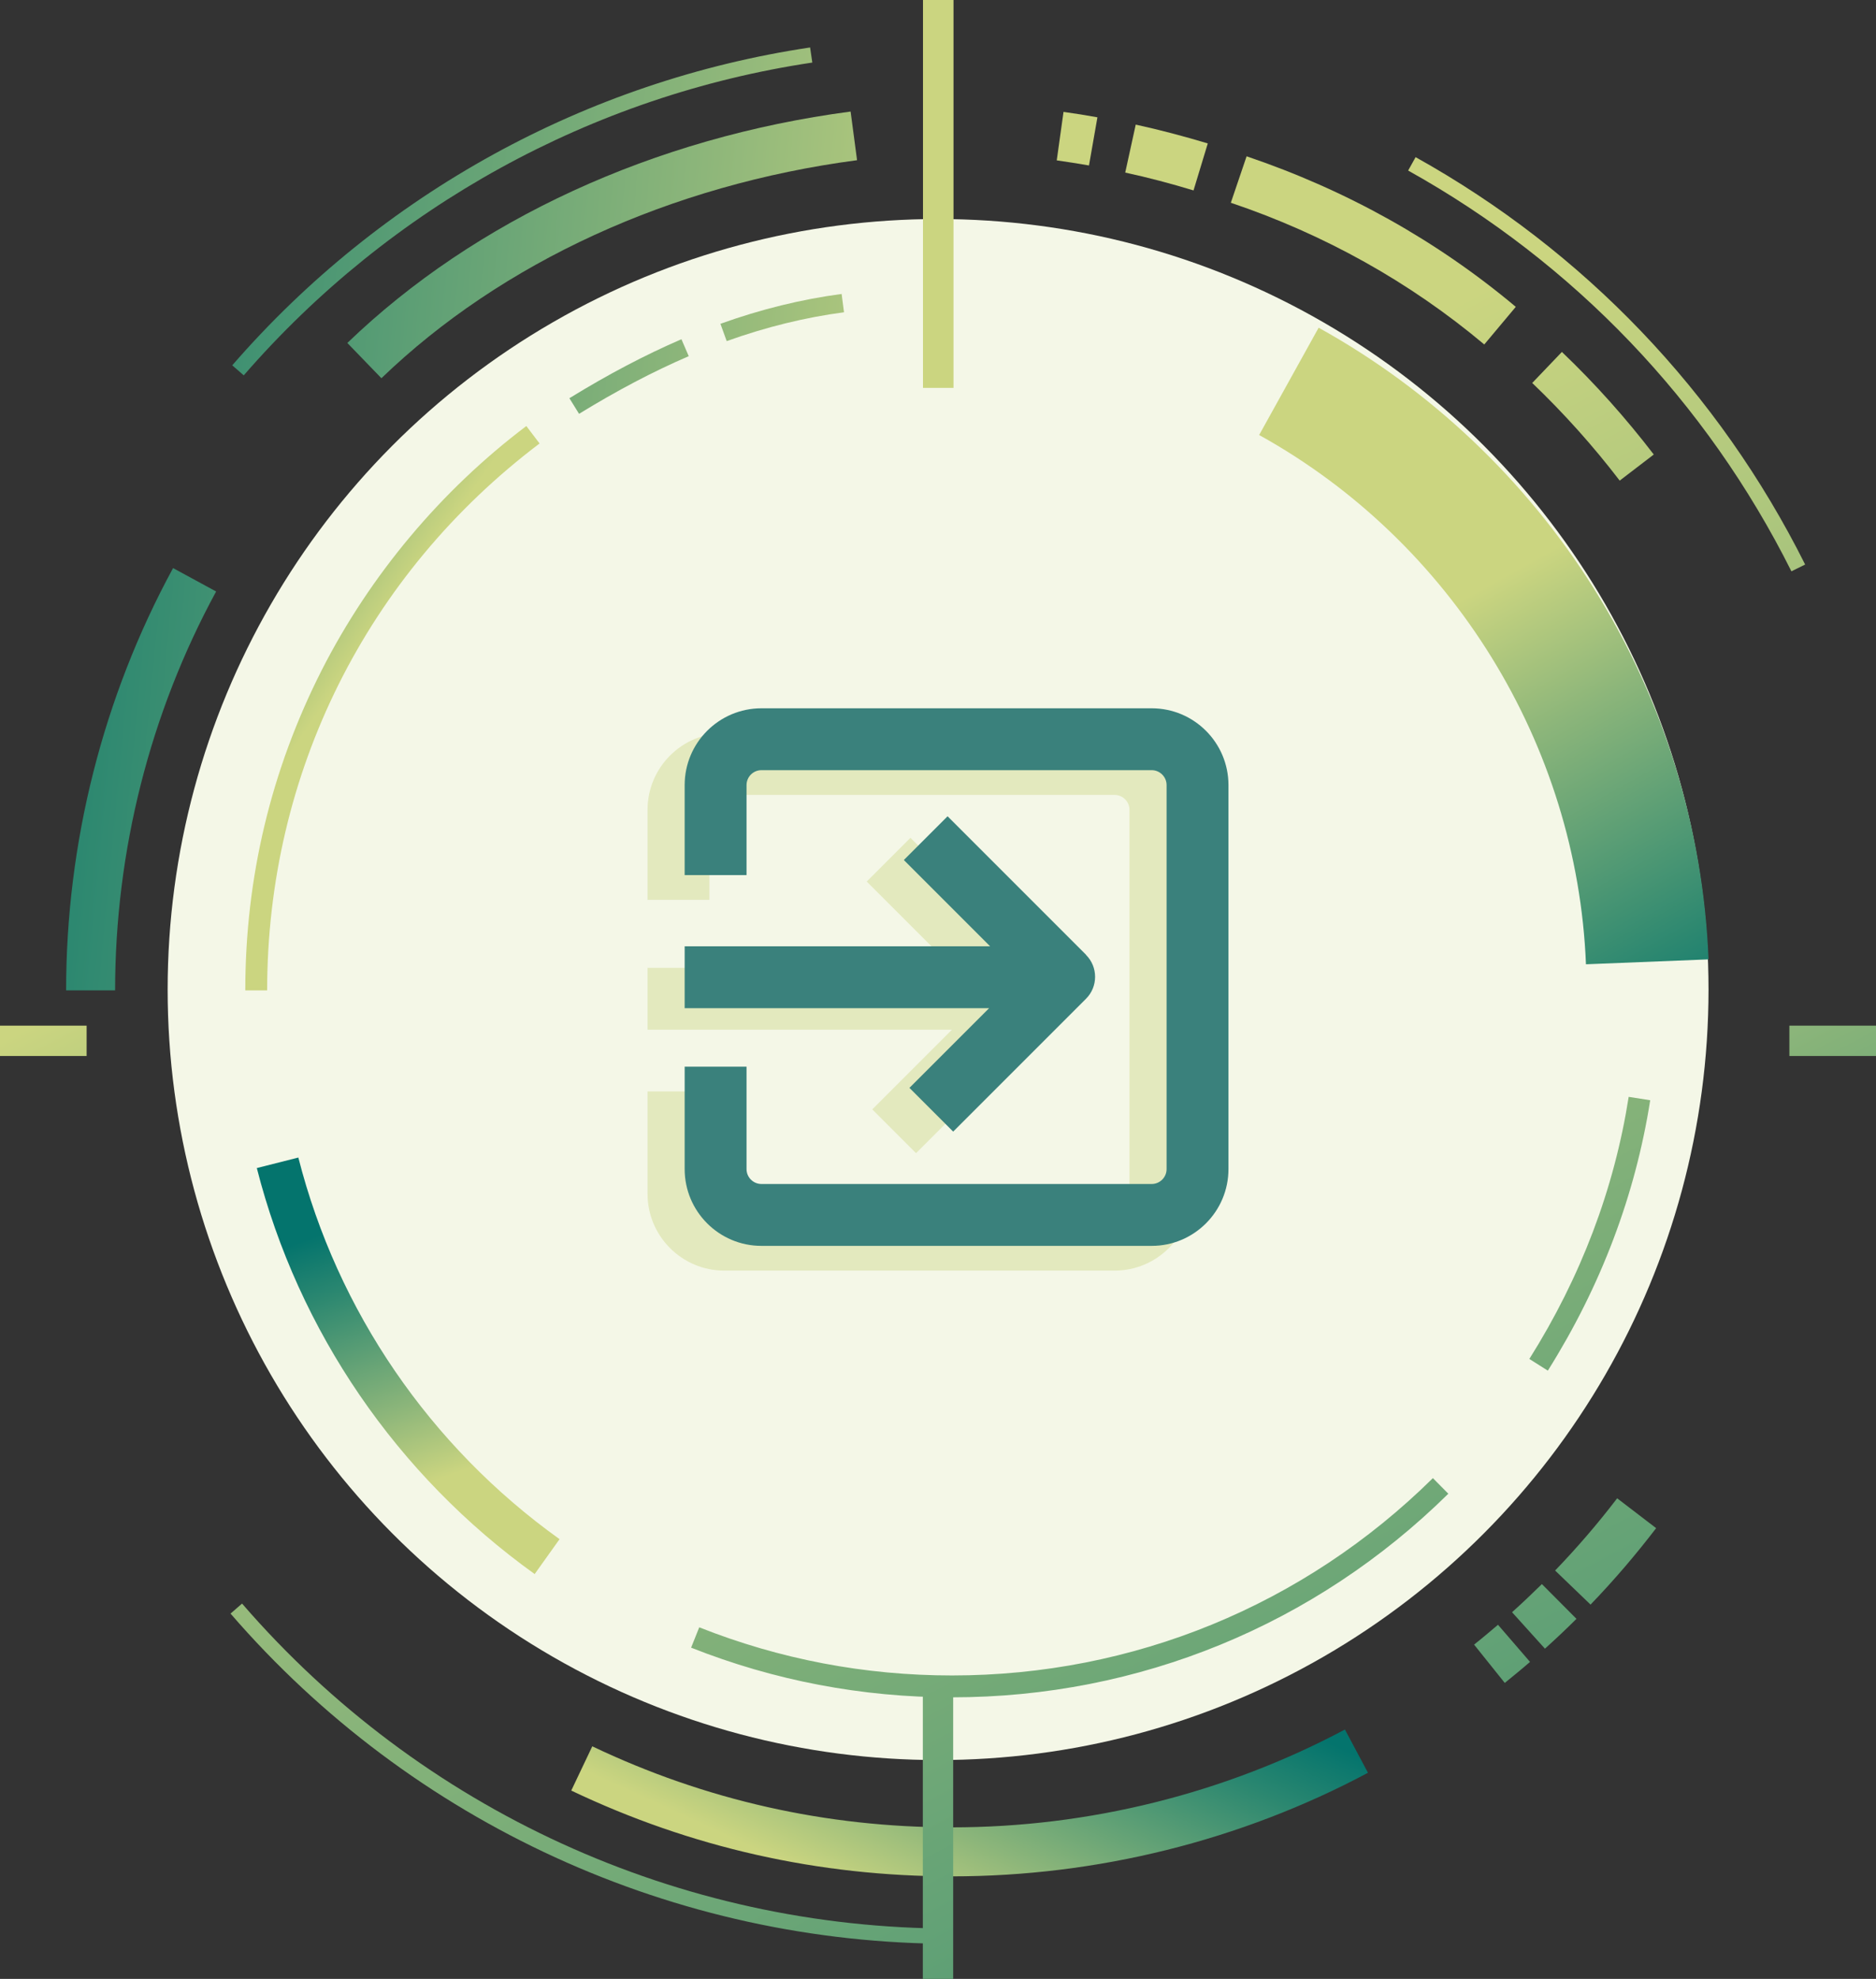 <?xml version="1.0" encoding="UTF-8"?>
<svg id="Capa_1" data-name="Capa 1" xmlns="http://www.w3.org/2000/svg" xmlns:xlink="http://www.w3.org/1999/xlink" viewBox="0 0 110.67 116.73">
  <rect x="0" y="0" width="110.67" height="116.73" fill="#333333" stroke="none"/>
  <defs>
    <style>
      .cls-1 {
        fill: url(#Nueva_muestra_de_degradado_1-3);
      }

      .cls-2 {
        fill: url(#Degradado_sin_nombre_15-2);
      }

      .cls-3 {
        fill: url(#Nueva_muestra_de_degradado_1-18);
      }

      .cls-4 {
        fill: url(#Nueva_muestra_de_degradado_1-17);
      }

      .cls-5 {
        fill: url(#Nueva_muestra_de_degradado_1-5);
      }

      .cls-6 {
        fill: #ccd680;
        opacity: .4;
      }

      .cls-7 {
        fill: url(#Nueva_muestra_de_degradado_1-21);
      }

      .cls-8 {
        fill: url(#Nueva_muestra_de_degradado_1-19);
      }

      .cls-9 {
        fill: url(#Degradado_sin_nombre_15);
      }

      .cls-10 {
        fill: url(#Nueva_muestra_de_degradado_1-11);
      }

      .cls-11 {
        fill: url(#Nueva_muestra_de_degradado_1-15);
      }

      .cls-12 {
        fill: #3a817c;
      }

      .cls-13 {
        fill: url(#Nueva_muestra_de_degradado_1-13);
      }

      .cls-14 {
        fill: url(#Nueva_muestra_de_degradado_1-6);
      }

      .cls-15 {
        fill: url(#Nueva_muestra_de_degradado_1-4);
      }

      .cls-16 {
        fill: url(#Nueva_muestra_de_degradado_1-9);
      }

      .cls-17 {
        fill: url(#Nueva_muestra_de_degradado_1-7);
      }

      .cls-18 {
        fill: url(#Nueva_muestra_de_degradado_1-14);
      }

      .cls-19 {
        fill: url(#Nueva_muestra_de_degradado_1-12);
      }

      .cls-20 {
        fill: url(#Nueva_muestra_de_degradado_1-20);
      }

      .cls-21 {
        fill: url(#Nueva_muestra_de_degradado_1-2);
      }

      .cls-22 {
        fill: #f4f7e7;
      }

      .cls-23 {
        fill: url(#Nueva_muestra_de_degradado_1-16);
      }

      .cls-24 {
        fill: url(#Degradado_sin_nombre_15-3);
      }

      .cls-25 {
        fill: url(#Nueva_muestra_de_degradado_1-8);
      }

      .cls-26 {
        fill: url(#Nueva_muestra_de_degradado_1);
      }

      .cls-27 {
        fill: url(#Nueva_muestra_de_degradado_1-10);
      }
    </style>
    <linearGradient id="Nueva_muestra_de_degradado_1" data-name="Nueva muestra de degradado 1" x1="75.84" y1="182.64" x2="10.24" y2="57.46" gradientUnits="userSpaceOnUse">
      <stop offset="0" stop-color="#04746d"/>
      <stop offset=".22" stop-color="#2b8770"/>
      <stop offset=".71" stop-color="#8db67a"/>
      <stop offset="1" stop-color="#cbd580"/>
    </linearGradient>
    <linearGradient id="Nueva_muestra_de_degradado_1-2" data-name="Nueva muestra de degradado 1" x1="156.88" y1="140.18" x2="91.28" y2="14.99" xlink:href="#Nueva_muestra_de_degradado_1"/>
    <linearGradient id="Nueva_muestra_de_degradado_1-3" data-name="Nueva muestra de degradado 1" x1="-7.11" y1="8.82" x2="60.99" y2="15.33" xlink:href="#Nueva_muestra_de_degradado_1"/>
    <linearGradient id="Nueva_muestra_de_degradado_1-4" data-name="Nueva muestra de degradado 1" x1="61.77" y1="95.14" x2="53.51" y2="113.17" xlink:href="#Nueva_muestra_de_degradado_1"/>
    <linearGradient id="Nueva_muestra_de_degradado_1-5" data-name="Nueva muestra de degradado 1" x1="120.85" y1="159.05" x2="55.26" y2="33.87" xlink:href="#Nueva_muestra_de_degradado_1"/>
    <linearGradient id="Nueva_muestra_de_degradado_1-6" data-name="Nueva muestra de degradado 1" x1="123.72" y1="157.55" x2="58.12" y2="32.37" xlink:href="#Nueva_muestra_de_degradado_1"/>
    <linearGradient id="Nueva_muestra_de_degradado_1-7" data-name="Nueva muestra de degradado 1" x1="128.17" y1="155.22" x2="62.57" y2="30.03" xlink:href="#Nueva_muestra_de_degradado_1"/>
    <linearGradient id="Nueva_muestra_de_degradado_1-8" data-name="Nueva muestra de degradado 1" x1="155" y1="141.16" x2="89.4" y2="15.98" xlink:href="#Nueva_muestra_de_degradado_1"/>
    <linearGradient id="Degradado_sin_nombre_15" data-name="Degradado sin nombre 15" x1="148.8" y1="144.41" x2="83.21" y2="19.22" gradientUnits="userSpaceOnUse">
      <stop offset="0" stop-color="#04746d"/>
      <stop offset=".22" stop-color="#2b8770"/>
      <stop offset=".71" stop-color="#8db67a"/>
      <stop offset="1" stop-color="#cbd580"/>
    </linearGradient>
    <linearGradient id="Nueva_muestra_de_degradado_1-9" data-name="Nueva muestra de degradado 1" x1="141.58" y1="148.19" x2="75.98" y2="23.01" xlink:href="#Nueva_muestra_de_degradado_1"/>
    <linearGradient id="Nueva_muestra_de_degradado_1-10" data-name="Nueva muestra de degradado 1" x1="137.92" y1="150.11" x2="72.32" y2="24.93" xlink:href="#Nueva_muestra_de_degradado_1"/>
    <linearGradient id="Nueva_muestra_de_degradado_1-11" data-name="Nueva muestra de degradado 1" x1="-7.25" y1="10.28" x2="60.85" y2="16.79" xlink:href="#Nueva_muestra_de_degradado_1"/>
    <linearGradient id="Nueva_muestra_de_degradado_1-12" data-name="Nueva muestra de degradado 1" x1="-10.5" y1="44.29" x2="57.6" y2="50.8" xlink:href="#Nueva_muestra_de_degradado_1"/>
    <linearGradient id="Nueva_muestra_de_degradado_1-13" data-name="Nueva muestra de degradado 1" x1="21.26" y1="72.01" x2="26.51" y2="87.03" xlink:href="#Nueva_muestra_de_degradado_1"/>
    <linearGradient id="Nueva_muestra_de_degradado_1-14" data-name="Nueva muestra de degradado 1" x1="102.84" y1="168.49" x2="37.25" y2="43.31" xlink:href="#Nueva_muestra_de_degradado_1"/>
    <linearGradient id="Nueva_muestra_de_degradado_1-15" data-name="Nueva muestra de degradado 1" x1="135.19" y1="151.54" x2="69.59" y2="26.36" xlink:href="#Nueva_muestra_de_degradado_1"/>
    <linearGradient id="Degradado_sin_nombre_15-2" data-name="Degradado sin nombre 15" x1="101.9" y1="61.86" x2="86.88" y2="35.01" xlink:href="#Degradado_sin_nombre_15"/>
    <linearGradient id="Nueva_muestra_de_degradado_1-16" data-name="Nueva muestra de degradado 1" x1="-7.56" y1="13.58" x2="60.54" y2="20.09" xlink:href="#Nueva_muestra_de_degradado_1"/>
    <linearGradient id="Nueva_muestra_de_degradado_1-17" data-name="Nueva muestra de degradado 1" x1="-7.97" y1="17.89" x2="60.13" y2="24.4" xlink:href="#Nueva_muestra_de_degradado_1"/>
    <linearGradient id="Degradado_sin_nombre_15-3" data-name="Degradado sin nombre 15" x1="5.43" y1="29.74" x2="20.2" y2="40.01" xlink:href="#Degradado_sin_nombre_15"/>
    <linearGradient id="Nueva_muestra_de_degradado_1-18" data-name="Nueva muestra de degradado 1" x1="90.31" y1="175.06" x2="24.71" y2="49.88" gradientTransform="translate(110.67 216.65) rotate(-180)" xlink:href="#Nueva_muestra_de_degradado_1"/>
    <linearGradient id="Nueva_muestra_de_degradado_1-19" data-name="Nueva muestra de degradado 1" x1="130.14" y1="154.19" x2="64.55" y2="29" gradientTransform="translate(110.69 22.88) rotate(-180)" xlink:href="#Nueva_muestra_de_degradado_1"/>
    <linearGradient id="Nueva_muestra_de_degradado_1-20" data-name="Nueva muestra de degradado 1" x1="29.68" y1="113.15" x2="2.04" y2="60.41" gradientTransform="translate(63.95 58.84) rotate(90)" xlink:href="#Nueva_muestra_de_degradado_1"/>
    <linearGradient id="Nueva_muestra_de_degradado_1-21" data-name="Nueva muestra de degradado 1" x1="126.72" y1="96.9" x2="99.08" y2="44.15" gradientTransform="translate(169.51 -46.72) rotate(90)" xlink:href="#Nueva_muestra_de_degradado_1"/>
  </defs>
  <circle class="cls-22" cx="55.34" cy="58.37" r="45.45"/>
  <g>
    <path class="cls-6" d="M65.75,74.95h-23.02c-2.5,0-4.53-2.03-4.53-4.53v-6.04h3.65v6.04c0,.49,.4,.88,.88,.88h23.02c.49,0,.88-.4,.88-.88v-22.65c0-.49-.4-.88-.88-.88h-23.02c-.49,0-.88,.4-.88,.88v5.31h-3.65v-5.31c0-2.5,2.03-4.53,4.53-4.53h23.02c2.5,0,4.53,2.03,4.53,4.53v22.65c0,2.5-2.03,4.53-4.53,4.53Z"/>
    <path class="cls-12" d="M67.94,73.49h-23.02c-2.5,0-4.53-2.03-4.53-4.53v-6.04h3.65v6.04c0,.49,.4,.88,.88,.88h23.02c.49,0,.88-.4,.88-.88v-22.65c0-.49-.4-.88-.88-.88h-23.02c-.49,0-.88,.4-.88,.88v5.31h-3.65v-5.31c0-2.5,2.03-4.53,4.53-4.53h23.02c2.5,0,4.53,2.03,4.53,4.53v22.65c0,2.5-2.03,4.53-4.53,4.53Z"/>
    <path class="cls-6" d="M61.88,57.59l-8.17-8.17-2.58,2.58,5.09,5.09h-18.02v3.65h17.96l-4.7,4.7,2.58,2.58,7.84-7.84c.71-.71,.71-1.87,0-2.58Z"/>
    <path class="cls-12" d="M64.07,56.32l-8.17-8.17-2.58,2.58,5.09,5.09h-18.02v3.65h17.96l-4.7,4.7,2.58,2.58,7.84-7.84c.71-.71,.71-1.87,0-2.58Z"/>
  </g>
  <g>
    <path class="cls-26" d="M56.16,114.66c-16.35,0-31.86-7.1-42.56-19.48l.68-.59c10.53,12.18,25.79,19.17,41.88,19.17v.9Z"/>
    <path class="cls-21" d="M105.68,33.7c-5.01-10.01-12.83-18.19-22.61-23.64l.44-.79c9.94,5.54,17.89,13.85,22.98,24.03l-.81,.4Z"/>
    <path class="cls-1" d="M14.38,22.14l-.68-.59C22.49,11.42,34.6,4.77,47.79,2.8l.13,.89c-12.98,1.94-24.89,8.49-33.54,18.45Z"/>
    <path class="cls-15" d="M56.16,110.68c-7.86,0-15.41-1.7-22.46-5.06l1.24-2.61c6.65,3.17,13.79,4.78,21.21,4.78,8.09,0,16.1-2,23.19-5.77l1.36,2.55c-7.5,4-15.99,6.11-24.55,6.11Z"/>
    <path class="cls-5" d="M88.77,99.27l-1.81-2.26c.48-.38,.95-.78,1.41-1.17l1.89,2.19c-.48,.42-.99,.83-1.49,1.24Z"/>
    <path class="cls-14" d="M91.14,97.25l-1.94-2.15c.6-.54,1.19-1.1,1.76-1.66l2.04,2.05c-.6,.6-1.23,1.19-1.86,1.76Z"/>
    <path class="cls-17" d="M93.83,94.65l-2.09-2.01c1.3-1.35,2.53-2.78,3.66-4.26l2.3,1.76c-1.2,1.57-2.5,3.09-3.87,4.51Z"/>
    <path class="cls-25" d="M95.55,28.35c-1.56-2.04-3.3-3.98-5.16-5.76l1.75-1.83c1.96,1.87,3.78,3.91,5.42,6.05l-2.01,1.54Z"/>
    <path class="cls-9" d="M87.55,20.31c-4.38-3.67-9.4-6.48-14.94-8.35l.93-2.74c5.88,1.99,11.22,4.97,15.88,8.88l-1.86,2.22Z"/>
    <path class="cls-16" d="M70.4,11.23c-1.32-.4-2.67-.76-4.02-1.05l.62-2.83c1.42,.31,2.85,.69,4.25,1.11l-.84,2.77Z"/>
    <path class="cls-27" d="M64.24,9.76c-.63-.11-1.27-.21-1.9-.3l.4-2.86c.66,.09,1.34,.2,2,.32l-.5,2.85Z"/>
    <path class="cls-10" d="M22.5,22.31l-2.01-2.08c7.55-7.27,18.09-12.12,29.69-13.65l.38,2.87c-10.99,1.45-20.96,6.02-28.06,12.86Z"/>
    <path class="cls-19" d="M6.79,58.42H3.9c0-8.7,2.18-17.32,6.31-24.91l2.54,1.38c-3.9,7.17-5.96,15.31-5.96,23.53Z"/>
    <path class="cls-13" d="M31.53,92.84c-8.11-5.82-13.93-14.32-16.38-23.94l2.45-.62c2.3,9.05,7.77,17.04,15.41,22.51l-1.47,2.06Z"/>
    <path class="cls-18" d="M56.16,100.12c-5.31,0-10.49-.99-15.39-2.93l.48-1.2c4.74,1.88,9.76,2.84,14.91,2.84,10.69,0,20.76-4.13,28.37-11.64l.91,.92c-7.85,7.74-18.25,12.01-29.28,12.01Z"/>
    <path class="cls-11" d="M91.31,80.85l-1.09-.69c3.04-4.83,5.01-10.03,5.86-15.46l1.27,.2c-.88,5.6-2.91,10.97-6.04,15.95Z"/>
    <path class="cls-2" d="M93.56,56.88c-.52-12.96-7.91-24.92-19.28-31.22l3.51-6.33c6.6,3.66,12.21,8.97,16.22,15.36,4.12,6.56,6.47,14.14,6.78,21.9l-7.23,.29Z"/>
    <path class="cls-23" d="M42.87,20.12l-.37-1.02c2.39-.86,4.8-1.45,7.15-1.76l.14,1.08c-2.28,.3-4.6,.87-6.92,1.7Z"/>
    <path class="cls-4" d="M34.16,24.41l-.57-.92c2.29-1.41,4.46-2.55,6.61-3.48l.43,1c-2.11,.91-4.22,2.02-6.47,3.4Z"/>
    <path class="cls-24" d="M15.76,58.42h-1.29c0-6.65,1.52-13,4.51-18.89,2.86-5.61,7.03-10.59,12.07-14.4l.78,1.03c-10.21,7.72-16.07,19.47-16.07,32.26Z"/>
    <rect class="cls-3" x="54.44" y="99.91" width="1.79" height="16.82" transform="translate(110.67 216.65) rotate(180)"/>
    <rect class="cls-8" x="54.44" y="0" width="1.8" height="22.88" transform="translate(110.69 22.88) rotate(180)"/>
  </g>
  <rect class="cls-20" x="1.66" y="58.84" width="1.79" height="5.11" transform="translate(-58.84 63.95) rotate(-90)"/>
  <rect class="cls-7" x="107.22" y="58.84" width="1.79" height="5.11" transform="translate(46.72 169.51) rotate(-90)"/>
</svg>